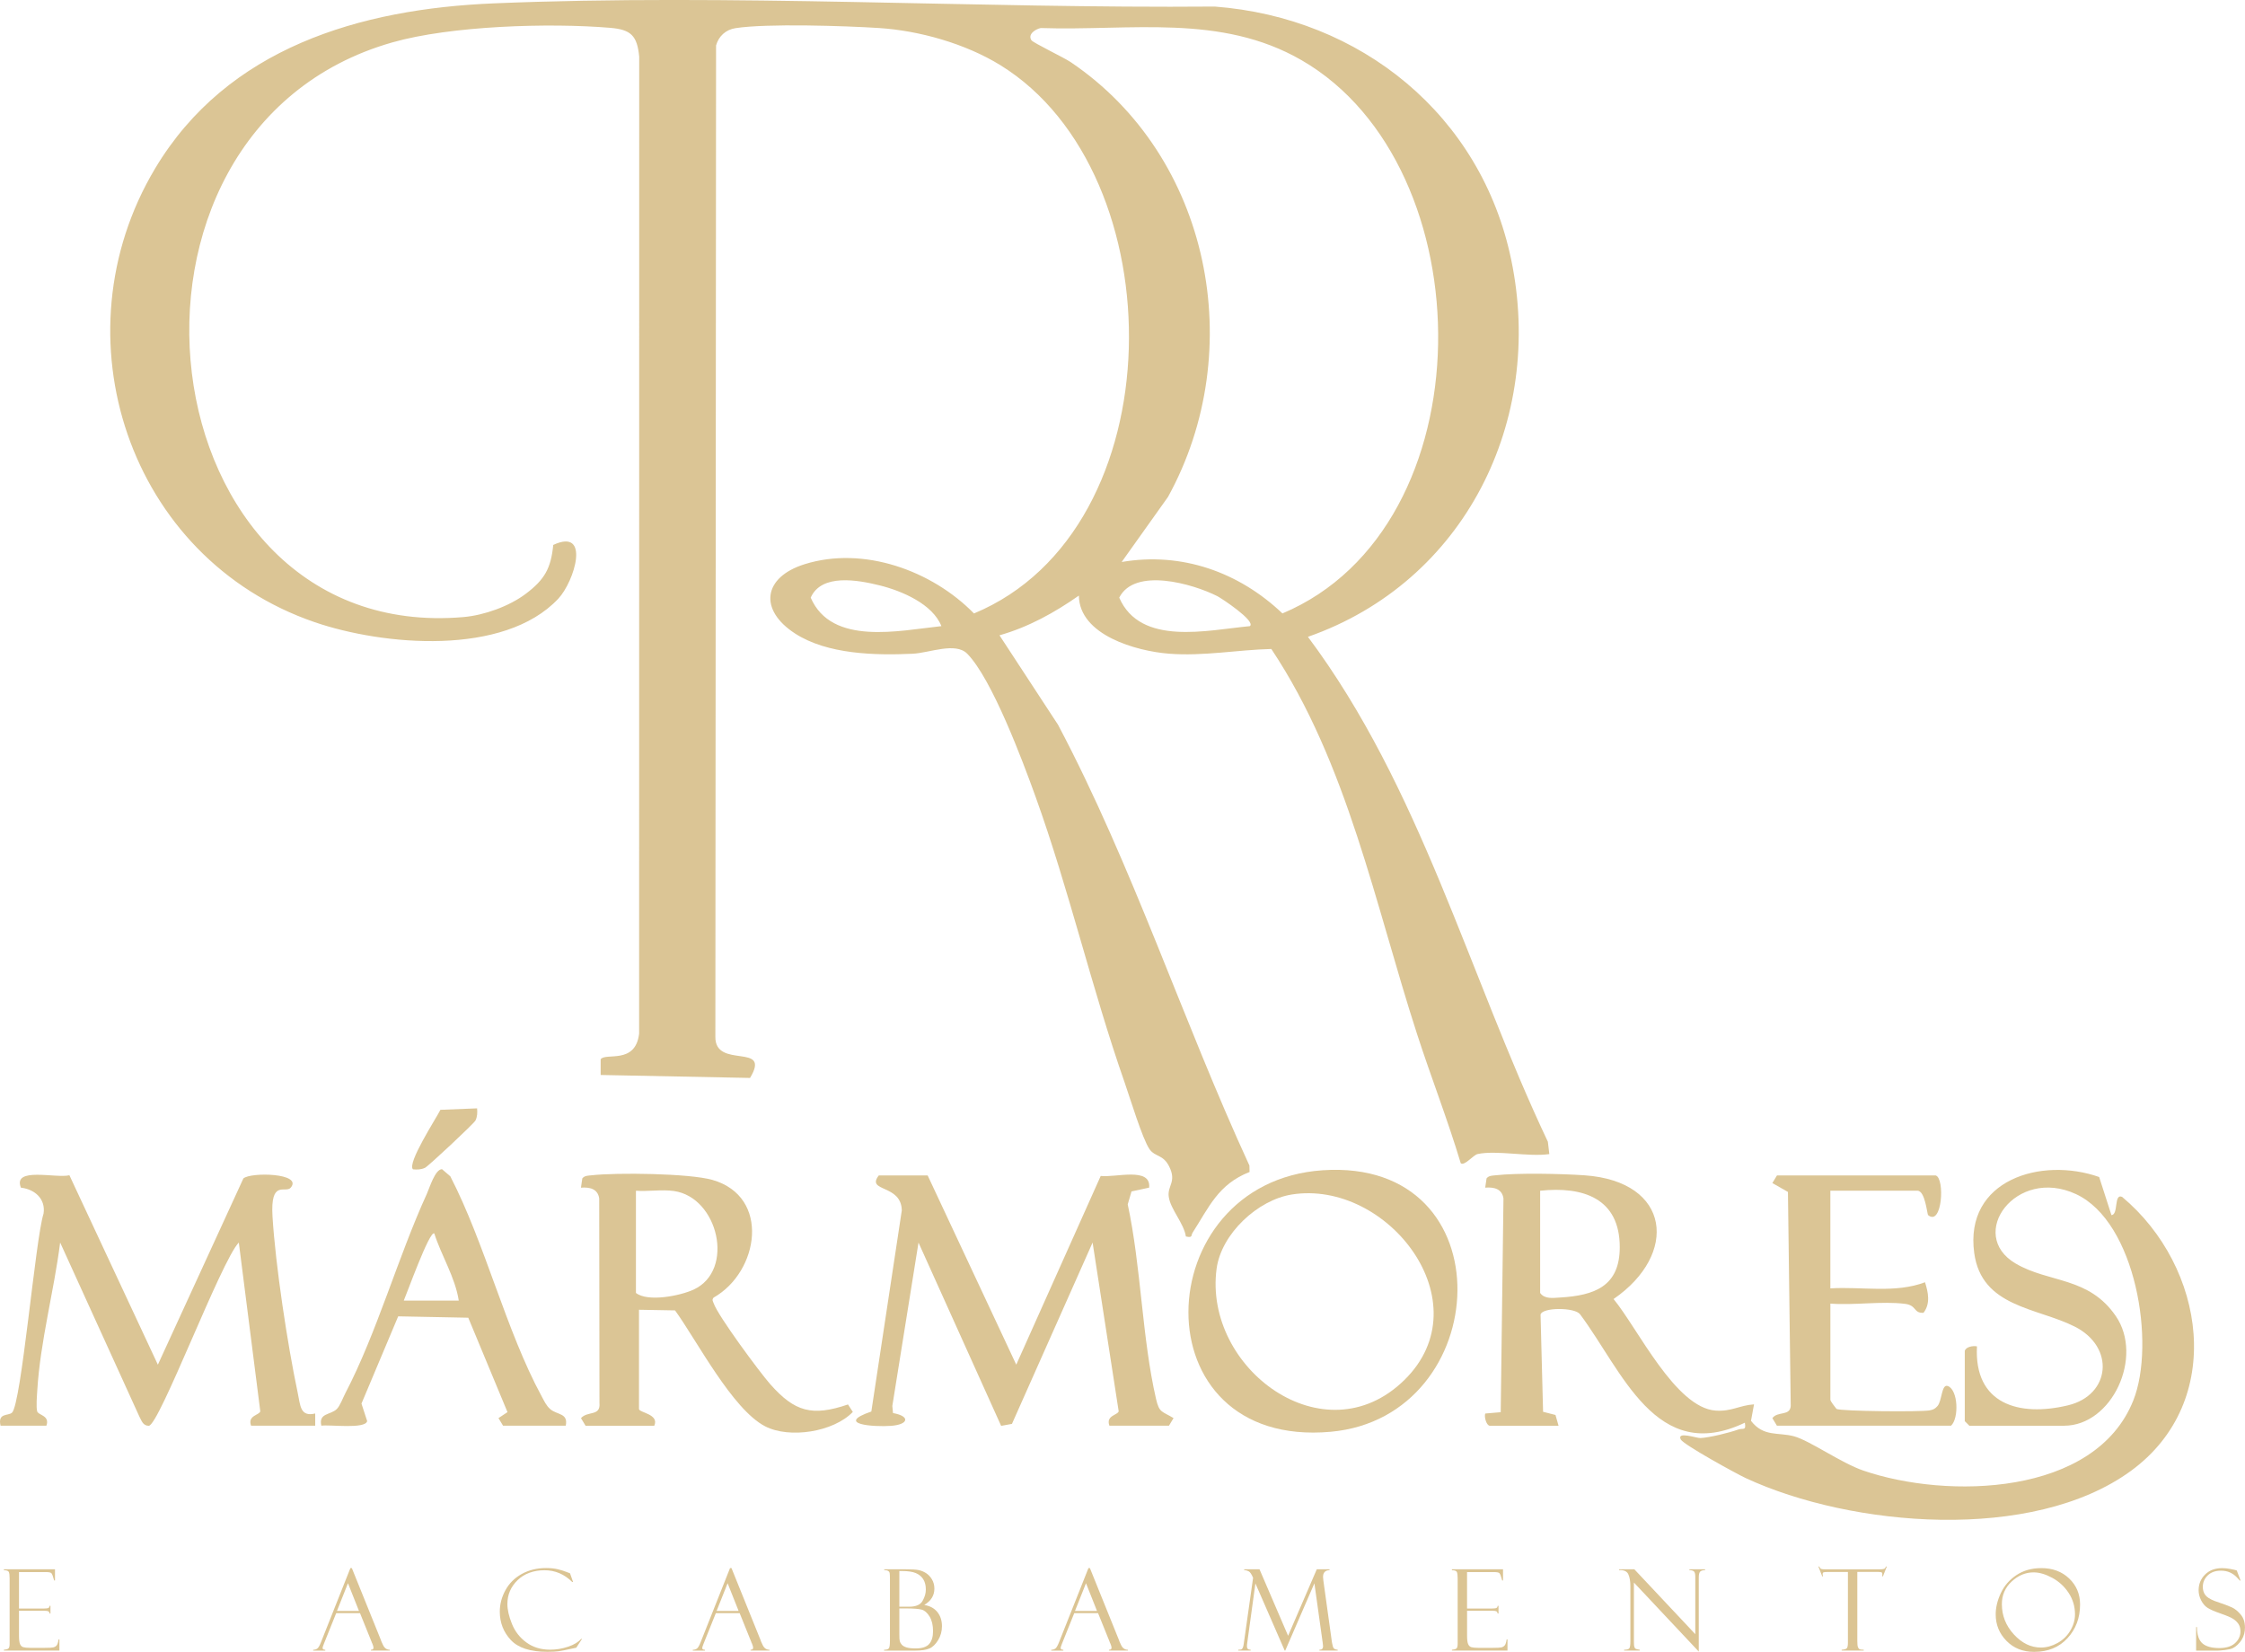 <?xml version="1.0" encoding="UTF-8"?>
<svg id="Camada_2" data-name="Camada 2" xmlns="http://www.w3.org/2000/svg" viewBox="0 0 734.92 540.85">
  <defs>
    <style>
      .cls-1 {
        fill: #dbc595;
      }

      .cls-2 {
        fill: #dbc493;
      }
    </style>
  </defs>
  <g id="Camada_1-2" data-name="Camada 1">
    <g>
      <path class="cls-1" d="M483.68,377.87c-1.36.3-4.31,4-5.49,3-4.27-14.22-9.69-28.07-14.27-42.2-13.79-42.5-22.75-88.67-47.74-126.18-10.96.26-22.25,2.43-33.53,1.54-10.63-.83-29.35-6.05-29.47-19.02-7.96,5.58-16.56,10.34-25.99,13l19.17,29.3c24.55,46.43,40.71,96.67,62.65,144.32l.05,2.1c-10.28,4.02-13.31,11.57-18.63,19.84-.63.97.11,1.79-2.22,1.28-.65-4.33-4.99-8.82-5.6-12.94-.55-3.75,2.7-4.88.1-10.04-1.99-3.94-4.61-3.03-6.4-5.6-2.31-3.29-6.46-17.01-8.15-21.83-10.8-30.85-18.13-62.97-29.21-93.72-4.17-11.57-14.19-38.38-22.3-46.66-3.86-3.95-12.45-.26-17.91-.01-12.31.56-27.87.22-38.46-6.62-11.93-7.72-10.52-18.43,3.12-22.7,19.31-6.04,41.69,2.08,55.44,16.13,66.14-27.51,66.13-144.02,8.66-179.51-11.39-7.03-26.45-11.32-39.81-12.18-11.05-.71-36.76-1.54-46.93.05-3.16.49-5.48,2.6-6.35,5.65l-.23,324.56c-.19,10.87,18.49,1.68,11.35,13.51l-48.9-.97v-5.14c1.63-2.29,11.39,1.83,12.59-8.4l.03-319.84c-.66-6.95-2.72-8.91-9.51-9.48-19.96-1.68-52.18-.68-71.3,4.77-101.43,28.9-81.36,197.22,23.3,188.16,6.76-.59,14.98-3.54,20.38-7.62,6.13-4.63,8.23-8.28,8.99-16,12.33-5.74,6.96,11.96,1.64,17.62-17.8,18.93-57.38,15.34-79.75,7.67C42.1,182.83,18.01,110.04,50.76,55.19,74.38,15.63,117.85,2.92,161.63,1.1c77.66-3.23,158.22,1.7,236.04,1.05,47.81,3.64,87.19,35.52,97.04,82.9,10.95,52.65-15.16,105.48-66.55,123.46,36.9,49.4,52.46,110.21,78.55,165.33l.47,4.03c-6.72,1-17.33-1.36-23.5,0ZM367.18,184.01c19.63-3.37,38.39,3.29,52.64,16.84,67.28-28.34,66.51-146.33,6.28-181.13-26.55-15.34-56.03-9.56-85.39-10.54-1.58.29-4.4,1.97-3.06,4,.55.83,10.63,5.66,12.84,7.15,45.82,30.94,58.28,94.41,31.86,142.38l-15.17,21.31ZM308.17,205c-2.88-7.26-12.97-11.53-20.16-13.32s-19.09-3.96-22.62,4c6.86,15.87,29.01,10.78,42.78,9.33ZM409.17,205c2.03-1.64-9.43-9.19-10.67-9.81-8.09-4.08-27.03-9.51-32.11.49,6.96,16,28.93,10.62,42.78,9.33Z"/>
      <path class="cls-1" d="M643.18,442.33c.39-1.38,2.67-1.76,4-1.5-1.02,18.89,13.74,23.17,29.82,19.3,13.9-3.34,15.49-19.05,2.17-25.78-12.34-6.23-30.47-6.32-32.89-24.08-3.27-24,21.97-31.57,40.9-24.89l4.02,12.48c2.37-.13.73-7.17,3.48-5.98,27.35,22.87,34.11,66.98,2.84,89.76-32.16,23.42-91.38,18.39-126,2.34-3.04-1.41-20.47-10.98-21.32-12.68-1.37-2.75,5.25-.39,6.44-.45,2.98-.14,9.44-1.74,12.36-2.78,1.6-.57,2.68.53,2.19-2.25-29.09,13.93-40.12-17.01-53.96-35.52-1.76-2.29-12.34-2.29-12.92.11l.83,31.84,4.06,1.04,1,3.52h-22.5c-1.07,0-1.91-2.88-1.5-3.99l5.07-.44.9-69.99c-.47-3.19-3.16-3.76-5.98-3.53l.45-3.05c.82-.96,1.89-.87,3-1,7.13-.82,21.68-.51,29.09.01,28.29,1.98,30.77,25.88,9.48,40.51,7.88,9.52,20.24,35.63,33.44,36.53,5.18.35,7.72-1.71,12.54-2.05l-.99,5.39c4.08,5.34,8.86,3.68,14.03,5.06s15.43,8.73,22.75,11.24c27.37,9.39,75.92,8.42,88.39-23.01,7.35-18.53.83-58.41-18.79-67.52s-35.88,13.26-19.75,22.73c10.99,6.45,23.88,4.22,32.79,17.2,9.18,13.37-1.22,35.91-16.94,35.91h-31l-1.5-1.5v-22.98ZM504.18,389.86v33.48c1.49,2.08,4.19,1.63,6.48,1.5,11.39-.66,19.58-3.73,19.58-16.48,0-16.04-12.03-19.97-26.05-18.49Z"/>
      <path class="cls-1" d="M.18,466.81c-1-4.28,2.49-3.16,3.73-4.25,3.09-2.74,7.68-57.02,10.35-65.2.74-4.86-2.95-7.99-7.41-8.49-2.79-6.93,11.51-2.97,15.87-4.07l28.96,62.03,27.99-60.98c2.39-2.13,19.51-1.78,15.52,3-1.7,2.03-6.74-2.94-5.98,9.49.97,15.9,4.91,41.98,8.25,57.69.88,4.12.75,7.97,5.73,6.78v3.99h-21c-1.22-3.37,2.69-3.41,3.02-4.7l-7.03-55.26c-5.72,5.77-26.11,60.08-29.5,60-1.93-.05-2.31-1.68-3.04-2.99l-25.95-57.02c-2.01,15.99-6.52,32.37-7.49,48.48-.11,1.83-.41,5.27-.03,6.79.32,1.28,4.25,1.33,3.02,4.7H.18Z"/>
      <path class="cls-1" d="M303.68,384.87l29,61.95,27.65-61.79c4.74.61,16.56-3.07,15.85,3.83l-5.77,1.24-1.24,4.24c4.39,20.34,4.66,43.7,9.27,63.71,1.07,4.63,1.96,3.97,5.73,6.27l-1.5,2.48h-19.5c-1.23-3.37,2.71-3.43,3.04-4.7l-8.54-55.26-26.4,59.37-3.54.65-27.05-60.01-8.57,53.49.22,2.33c5.74,1.02,5.11,3.75-.6,4.18s-18.59-.52-6.49-4.69l9.97-65.83c-.14-8.69-11.83-5.96-7.53-11.46h16Z"/>
      <path class="cls-1" d="M191.68,466.81l-1.49-2.48c2.19-2.46,6.47-.51,6.05-4.96l-.08-66.97c-.47-3.19-3.16-3.76-5.98-3.53l.45-3.05c.82-.96,1.89-.87,3-1,8.15-.94,32.04-.65,39.59,1.51,19.13,5.47,15.25,30.11.39,38.53-.66.75-.2,1.23.04,1.92,1.38,4.05,15.08,22.59,18.56,26.51,7.91,8.91,13.6,10.59,25.39,6.56l1.58,2.45c-6.38,6.6-20.76,8.81-28.7,4.71-10.76-5.56-22.32-28.03-29.5-37.96l-11.8-.21v32.48c0,1.23,6.74,1.65,5,5.5h-22.5ZM208.18,389.86v33.48c3.89,3.04,14.42.96,18.89-1.1,13.64-6.31,8.07-30.23-6.48-32.28-3.94-.56-8.4.21-12.41-.09Z"/>
      <path class="cls-1" d="M432.97,383.17c60.57-4.1,56.23,80.76,2.69,85.62-63.19,5.74-60.23-81.72-2.69-85.62ZM422.92,391.1c-11.24,1.77-23.14,12.91-24.66,24.33-4.33,32.6,35.27,62.1,61.46,36.43,25.91-25.39-5.49-65.7-36.81-60.76Z"/>
      <path class="cls-1" d="M633.68,384.87c3.05.94,2.11,16.78-2.49,12.99-.35-.29-.94-8-3.51-8h-28.5v31.98c10.35-.63,21.18,1.7,30.99-2,1.05,3.31,1.84,6.97-.49,10-3.34.18-2.16-2.44-6.05-2.93-7.65-.96-16.64.53-24.44-.08v31.48c0,.48,1.49,2.36,2,3,1.31.79,27.64,1.03,30.48.48,1.2-.23,1.76-.49,2.58-1.41,1.52-1.71,1.27-7.38,3.42-6.55,3.36,1.3,3.65,10.58,1.02,12.98h-57l-1.49-2.48c1.75-2.36,5.8-.6,6.01-4l-.91-70.06-5.1-2.91,1.5-2.49h52Z"/>
      <path class="cls-1" d="M185.18,466.81h-20.5l-1.5-2.49,2.95-1.96-12.84-30.91-22.94-.45-12.02,28.57,1.86,5.71c-.51,2.74-12.29,1.1-15,1.52-.96-4.21,3.01-3.45,5.05-5.44,1.08-1.06,2.02-3.68,2.81-5.19,10.32-19.76,17.24-44.63,26.68-65.28.88-1.93,2.7-8.07,4.97-8.07l2.71,2.33c11.41,22.09,18.25,50.61,29.91,72.04.8,1.48,1.5,3.06,2.81,4.19,2.21,1.92,5.96,1.25,5.07,5.42ZM150.18,425.84c-1.2-7.7-5.65-14.6-8.01-21.98-1.51-1.15-9.12,20.06-9.99,21.98h18Z"/>
      <path class="cls-1" d="M156.18,362.89c.11,1.41.11,2.65-.52,3.97-.49,1.02-15.48,15-16.5,15.49-1.31.63-2.57.64-3.97.52-2.01-1.98,7.58-16.65,8.98-19.49l12.02-.48Z"/>
      <g>
        <path class="cls-2" d="M1.27,514.13v-.31h16.73v3.67h-.27c-.36-1.36-.67-2.16-.91-2.4-.25-.24-.85-.36-1.82-.36H6.22v11.94h8.15c.81,0,1.32-.08,1.54-.23s.33-.37.34-.66h.27v2.51h-.27c-.06-.35-.2-.58-.42-.71-.22-.12-.64-.18-1.24-.18H6.22v8.22c0,1.24.11,2.13.34,2.68.23.55.59.89,1.09,1.03s1.25.21,2.26.21h4.69c1.49,0,2.44-.05,2.86-.15.41-.1.77-.3,1.05-.61.29-.3.51-.97.67-2h.27v3.65H1.27v-.27c.61-.04,1.08-.15,1.4-.35.32-.2.48-.71.48-1.54v-21.48c0-.97-.08-1.66-.25-2.06-.17-.4-.71-.6-1.63-.6Z"/>
        <path class="cls-2" d="M117.86,528.19h-7.81l-4.03,10.04c-.28.72-.42,1.17-.42,1.34,0,.4.29.6.88.6v.27h-3.96v-.27c.53,0,.97-.13,1.34-.39.36-.26.76-.93,1.19-2.02l9.65-24.33h.48l9.49,23.5c0,.12.24.69.73,1.71.49,1.02,1.23,1.53,2.23,1.53v.27h-6.21v-.27c.57,0,.85-.22.85-.67,0-.3-.14-.78-.42-1.45-.05-.05-.09-.13-.13-.23-.02-.12-.04-.18-.05-.18l-3.81-9.45ZM110.31,527.45h7.2l-3.6-9.07-3.6,9.07Z"/>
        <path class="cls-2" d="M186.61,515.16l.99,2.82h-.27c-2.58-2.56-5.61-3.85-9.1-3.85s-6.55,1.08-8.78,3.23c-2.23,2.16-3.35,4.76-3.35,7.82,0,1.89.5,4.06,1.49,6.52.99,2.46,2.56,4.48,4.71,6.06,2.14,1.58,4.74,2.38,7.79,2.38,2,0,3.96-.32,5.88-.97,1.92-.64,3.35-1.51,4.29-2.59l.24.07-1.86,2.85c-3.01.65-4.97,1.04-5.86,1.16-.9.12-2.1.18-3.6.18-5.58,0-9.57-1.29-11.97-3.88-2.4-2.58-3.6-5.68-3.6-9.28,0-2.43.62-4.77,1.85-7.02,1.23-2.25,3.01-4.02,5.34-5.31,2.32-1.29,4.98-1.94,7.97-1.94,1.49,0,2.79.14,3.88.41,1.09.27,2,.55,2.72.84l1.19.45s.06.02.07.04Z"/>
        <path class="cls-2" d="M242.14,528.19h-7.81l-4.03,10.04c-.28.72-.42,1.17-.42,1.34,0,.4.29.6.88.6v.27h-3.96v-.27c.53,0,.97-.13,1.34-.39.36-.26.76-.93,1.19-2.02l9.65-24.33h.48l9.49,23.5c0,.12.24.69.73,1.71.49,1.02,1.23,1.53,2.23,1.53v.27h-6.21v-.27c.57,0,.85-.22.85-.67,0-.3-.14-.78-.42-1.45-.05-.05-.09-.13-.13-.23-.02-.12-.04-.18-.05-.18l-3.81-9.45ZM234.59,527.45h7.2l-3.6-9.07-3.6,9.07Z"/>
        <path class="cls-2" d="M289.46,514.09v-.27h6.92c2.02,0,3.46.08,4.3.25.84.17,1.65.49,2.42.97.77.48,1.43,1.16,1.97,2.06.54.9.81,1.92.81,3.06,0,2.25-1.11,4.03-3.32,5.33,1.92.33,3.36,1.12,4.34,2.38.98,1.26,1.46,2.79,1.46,4.58,0,1.67-.42,3.2-1.26,4.57s-1.79,2.29-2.87,2.74c-1.08.45-2.59.68-4.53.68h-10.28v-.27c.82,0,1.34-.17,1.57-.5.23-.33.34-1.18.34-2.54v-20.04c0-.96-.03-1.62-.08-1.97-.05-.35-.23-.61-.53-.78s-.72-.25-1.26-.25ZM294.41,514.38v11.69h3.23c2.19,0,3.65-.63,4.36-1.88.72-1.25,1.08-2.5,1.08-3.74,0-1.34-.28-2.45-.83-3.35-.55-.9-1.36-1.57-2.43-2.03-1.07-.46-2.63-.69-4.71-.69h-.7ZM296.49,526.63h-2.08v8.44c0,1.17.04,1.93.14,2.28.09.35.29.72.61,1.1.32.39.83.7,1.54.93.71.23,1.73.35,3.07.35,2.07,0,3.53-.48,4.39-1.44.86-.96,1.28-2.38,1.28-4.25s-.38-3.54-1.14-4.77-1.62-1.98-2.57-2.24c-.96-.26-2.71-.4-5.25-.4Z"/>
        <path class="cls-2" d="M359.47,528.19h-7.81l-4.03,10.04c-.28.72-.42,1.17-.42,1.34,0,.4.29.6.88.6v.27h-3.96v-.27c.53,0,.97-.13,1.34-.39.36-.26.76-.93,1.19-2.02l9.65-24.33h.48l9.49,23.5c0,.12.24.69.73,1.71.49,1.02,1.23,1.53,2.23,1.53v.27h-6.21v-.27c.57,0,.85-.22.85-.67,0-.3-.14-.78-.42-1.45-.05-.05-.09-.13-.13-.23-.02-.12-.04-.18-.05-.18l-3.81-9.45ZM351.91,527.45h7.2l-3.6-9.07-3.6,9.07Z"/>
        <path class="cls-2" d="M431.04,513.82h4.2v.27c-1.42.07-2.13.81-2.13,2.22,0,.3.04.72.11,1.25l2.8,20.16c.17,1,.36,1.65.57,1.93.21.28.65.45,1.31.51v.27h-5.98v-.27c.8.02,1.2-.36,1.2-1.15,0-.18-.04-.53-.11-1.06l-2.73-19.54-9.54,22.02h-.18l-9.59-21.99-2.7,19.66c-.05.3-.07.64-.07,1.02,0,.69.41,1.04,1.22,1.04v.27h-4.06v-.27c.61,0,1.01-.07,1.18-.23.17-.15.31-.39.41-.72.1-.33.17-.7.22-1.11l3.04-21.5c-.5-1.19-.99-1.91-1.49-2.15s-.97-.36-1.43-.36v-.27h5.02l9.36,21.77,9.39-21.77Z"/>
        <path class="cls-2" d="M475.3,514.13v-.31h16.73v3.67h-.27c-.36-1.36-.67-2.16-.91-2.4-.25-.24-.85-.36-1.82-.36h-8.78v11.94h8.15c.81,0,1.32-.08,1.54-.23s.33-.37.34-.66h.27v2.51h-.27c-.06-.35-.2-.58-.42-.71-.22-.12-.64-.18-1.24-.18h-8.36v8.22c0,1.24.11,2.13.34,2.68.23.55.59.89,1.09,1.03s1.25.21,2.26.21h4.69c1.49,0,2.44-.05,2.86-.15.41-.1.77-.3,1.05-.61.29-.3.51-.97.67-2h.27v3.65h-18.19v-.27c.61-.04,1.08-.15,1.4-.35.32-.2.48-.71.48-1.54v-21.48c0-.97-.08-1.66-.25-2.06-.17-.4-.71-.6-1.63-.6Z"/>
        <path class="cls-2" d="M553.03,513.82h5.15v.27c-.78.02-1.32.19-1.62.5-.3.31-.45.95-.45,1.94v24.23l-21.23-22.6v19.68c0,.63.05,1.09.14,1.39.1.3.23.51.42.61s.63.22,1.35.32v.27h-5.11v-.27c.92,0,1.48-.16,1.71-.49.22-.32.33-1.1.33-2.33v-18c0-1.58-.22-2.86-.66-3.86s-1.45-1.46-3.04-1.39v-.27h5l19.95,21.24v-18.78c0-1.01-.18-1.63-.54-1.85s-.82-.33-1.39-.33v-.27Z"/>
        <path class="cls-2" d="M617.67,512.9l-1.27,3.22h-.27c.05-.19.07-.45.07-.78,0-.28-.1-.46-.3-.53s-.51-.12-.95-.12h-6.94v22.77c0,.94.08,1.58.23,1.92.15.34.35.56.61.65.26.09.68.13,1.25.13v.27h-7.21v-.27c.9-.06,1.47-.23,1.7-.52.23-.29.34-.89.34-1.8v-23.14h-6.65c-.67,0-1.11.04-1.32.12-.2.08-.31.27-.31.59,0,.16.05.4.14.72h-.27l-1.26-3.22h.27c.22.43.43.7.64.79.21.09.66.14,1.36.14h17.66c.7,0,1.2-.05,1.51-.14.31-.09.53-.35.68-.79h.27Z"/>
        <path class="cls-2" d="M668.21,513.43c3.73,0,6.79,1.14,9.16,3.41s3.56,5.1,3.56,8.5c0,4.37-1.37,8.05-4.12,11.04-2.75,2.99-6.39,4.48-10.93,4.48-3.69,0-6.7-1.21-9.05-3.61-2.35-2.41-3.52-5.3-3.52-8.67,0-2.28.57-4.61,1.7-7.01,1.13-2.4,2.84-4.35,5.11-5.86,2.28-1.51,4.97-2.27,8.09-2.27ZM668.1,539.44c1.83,0,3.64-.49,5.42-1.47,1.78-.98,3.19-2.33,4.21-4.06,1.02-1.72,1.54-3.49,1.54-5.31,0-2.58-.69-4.92-2.07-7.03s-3.17-3.76-5.37-4.95c-2.2-1.19-4.23-1.79-6.1-1.79-2.64,0-5.03.99-7.18,2.98-2.15,1.99-3.22,4.46-3.22,7.41,0,3.77,1.31,7.08,3.94,9.94s5.57,4.28,8.83,4.28Z"/>
        <path class="cls-2" d="M732.21,514.17l1.26,3.32-.22.04s-.33-.37-1-1.07c-.67-.7-1.43-1.24-2.29-1.62-.86-.38-1.83-.57-2.92-.57-1.82,0-3.26.52-4.33,1.56-1.07,1.04-1.6,2.3-1.6,3.77,0,.97.25,1.83.75,2.56.5.73,1.54,1.41,3.13,2.04,2.73.92,4.6,1.61,5.61,2.08,1.01.46,1.98,1.25,2.91,2.35.93,1.11,1.4,2.53,1.4,4.26,0,.72-.08,1.41-.25,2.07-.17.66-.44,1.29-.81,1.9-.37.61-.82,1.16-1.35,1.66-.52.5-1.06.88-1.6,1.14s-1.4.45-2.57.59c-1.17.13-1.94.2-2.31.2h-7.1v-7.73h.27c.02,2.57.63,4.35,1.81,5.37s3.02,1.52,5.51,1.52c2.26,0,3.98-.54,5.16-1.61,1.17-1.07,1.76-2.36,1.76-3.87,0-.92-.21-1.7-.61-2.34-.41-.64-.98-1.21-1.72-1.7-.73-.49-2.12-1.08-4.17-1.79-2.03-.71-3.46-1.34-4.29-1.88-.83-.54-1.52-1.34-2.07-2.42s-.83-2.18-.83-3.29c0-2.06.71-3.78,2.12-5.18,1.42-1.4,3.27-2.09,5.57-2.09.89,0,1.85.1,2.89.31s1.61.34,1.73.4c.05.02.1.04.14.04Z"/>
      </g>
    </g>
  </g>
</svg>